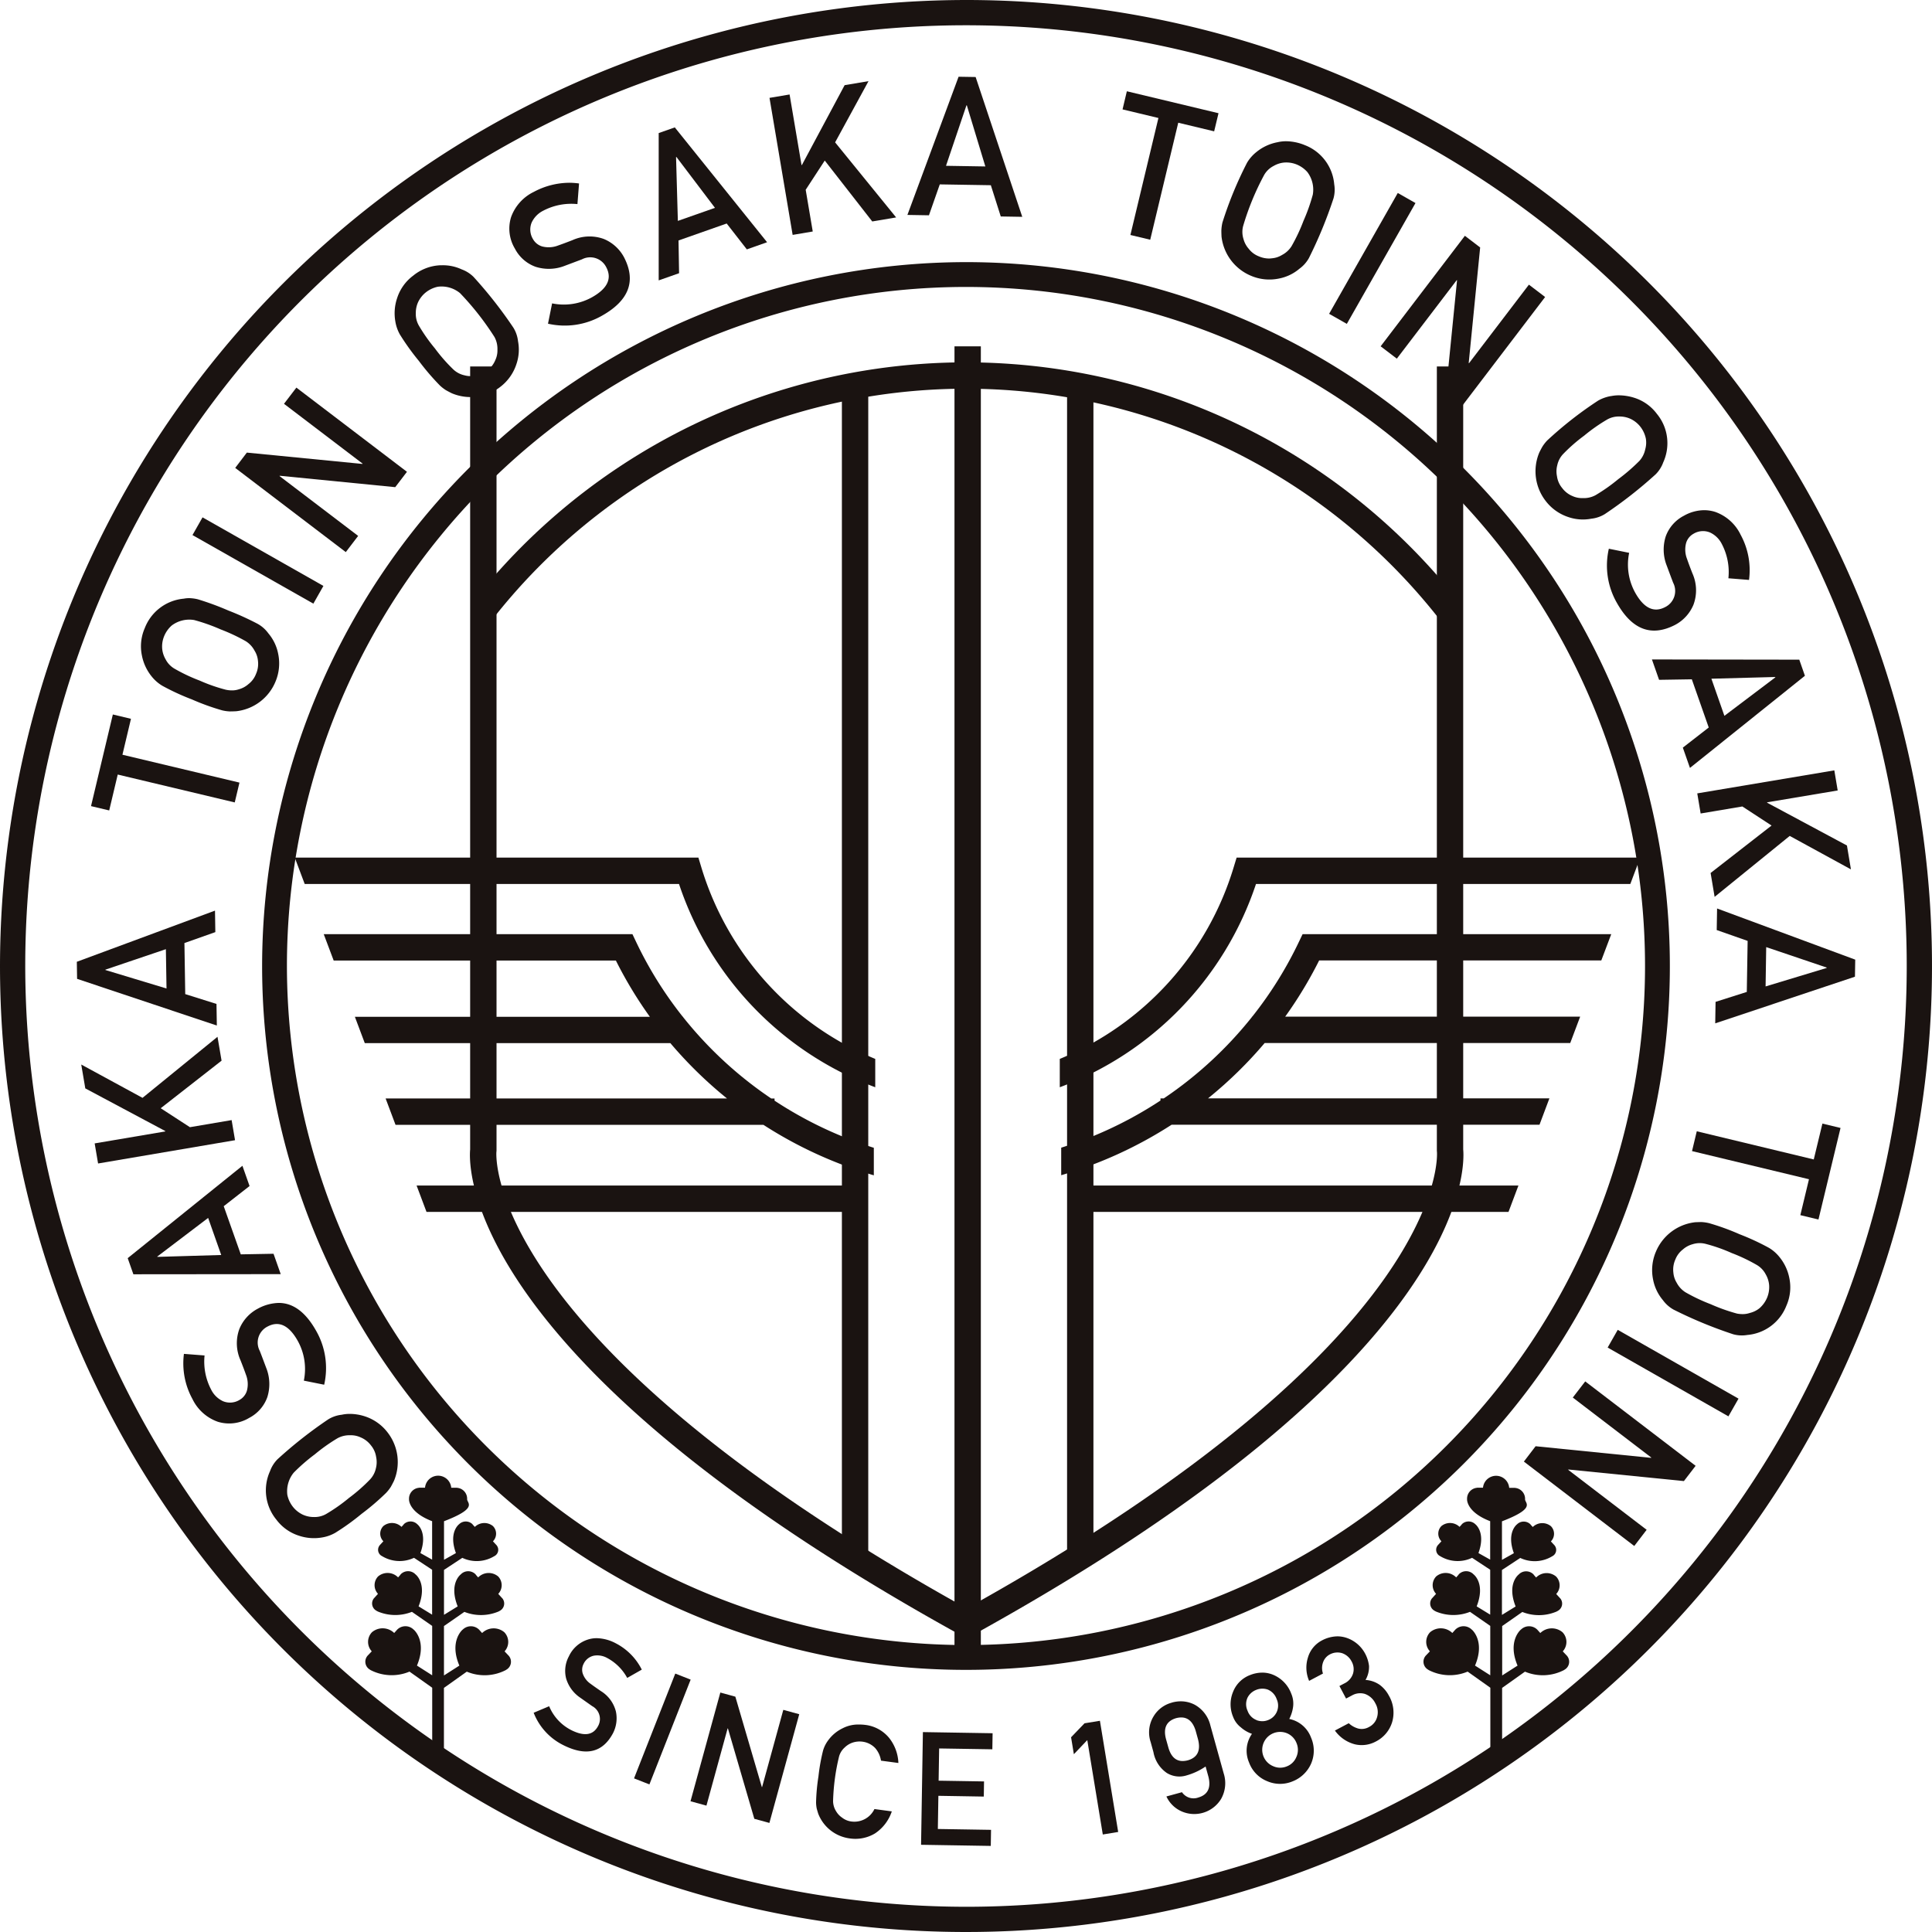<svg id="グループ_30652" data-name="グループ 30652" xmlns="http://www.w3.org/2000/svg" width="181.27" height="181.27" viewBox="0 0 181.27 181.27">
  <path id="パス_1" data-name="パス 1" d="M74.088,280.892a90.635,90.635,0,1,0,90.634-90.635,90.737,90.737,0,0,0-90.634,90.635Zm2.368,0a88.266,88.266,0,1,1,88.266,88.268A88.367,88.367,0,0,1,76.456,280.892Z" transform="translate(-74.088 -190.257)" fill="#1a1311" fill-rule="evenodd"/>
  <path id="パス_2" data-name="パス 2" d="M109.412,343.176h-.045a3.453,3.453,0,0,0-.73.079,3.056,3.056,0,0,0-1.263.43,40.938,40.938,0,0,0-4.768,3.75,3.079,3.079,0,0,0-.7,1.116,4.338,4.338,0,0,0,.6,4.552,4.248,4.248,0,0,0,2.11,1.5,4.433,4.433,0,0,0,2.172.167,3.657,3.657,0,0,0,1.24-.437,22.307,22.307,0,0,0,2.476-1.783,22.675,22.675,0,0,0,2.3-1.969,3.961,3.961,0,0,0,.442-.567c.094-.17.19-.352.286-.547a4.531,4.531,0,0,0-.6-4.558,4.389,4.389,0,0,0-2.143-1.509,4.677,4.677,0,0,0-1.365-.225Zm-4.424,9.457a2.6,2.6,0,0,1-.937-.744,2.732,2.732,0,0,1-.518-1.106,2.756,2.756,0,0,1,.594-2.089,17.11,17.11,0,0,1,1.983-1.724,16.617,16.617,0,0,1,2.13-1.51,2.33,2.33,0,0,1,1.184-.28,2.157,2.157,0,0,1,.986.2,2.332,2.332,0,0,1,.968.752,2.2,2.2,0,0,1,.487,1.1,2.289,2.289,0,0,1-.021,1.032,2.216,2.216,0,0,1-.561,1.071,15.956,15.956,0,0,1-1.963,1.723,16.162,16.162,0,0,1-2.151,1.512,2.177,2.177,0,0,1-1.158.282h-.049A2.474,2.474,0,0,1,104.988,352.633Z" transform="translate(-76.572 -210.517)" fill="#1a1311" fill-rule="evenodd"/>
  <path id="パス_3" data-name="パス 3" d="M99.981,331.705a3.757,3.757,0,0,0-1.726,1.91,3.892,3.892,0,0,0,.114,2.935q.333.844.507,1.344a2.413,2.413,0,0,1,.091,1.5,1.469,1.469,0,0,1-.69.865,1.716,1.716,0,0,1-1.542.128,2.335,2.335,0,0,1-1.112-1.07,5.653,5.653,0,0,1-.63-3.226l-1.936-.15a6.943,6.943,0,0,0,.8,4.235,4.189,4.189,0,0,0,2.382,2.136,3.634,3.634,0,0,0,2.946-.367,3.529,3.529,0,0,0,1.693-1.934,4.088,4.088,0,0,0-.106-2.77c-.215-.575-.411-1.1-.6-1.581a1.68,1.68,0,0,1,.742-2.289q1.58-.829,2.8,1.311a5.43,5.43,0,0,1,.594,3.771l1.908.382a7.043,7.043,0,0,0-.769-5.082q-1.466-2.592-3.495-2.592A4.293,4.293,0,0,0,99.981,331.705Z" transform="translate(-75.8 -208.914)" fill="#1a1311" fill-rule="evenodd"/>
  <path id="パス_4" data-name="パス 4" d="M87.263,324.958l.533,1.511,13.824-.013-.675-1.912-3.073.056-1.6-4.518,2.424-1.893-.67-1.9-10.768,8.672Zm2.775-.153,4.772-3.624,1.227,3.479-5.987.176Z" transform="translate(-75.281 -206.91)" fill="#1a1311" fill-rule="evenodd"/>
  <path id="パス_5" data-name="パス 5" d="M88.219,308.126,82.47,305l.38,2.239,7.5,4,.006.038L83.729,312.4l.321,1.884L96.9,312.1l-.32-1.887-3.914.666L89.926,309.1l5.71-4.463-.382-2.239Z" transform="translate(-74.847 -205.12)" fill="#1a1311" fill-rule="evenodd"/>
  <path id="パス_6" data-name="パス 6" d="M82.014,293.523l.025,1.6,13.112,4.38-.033-2.027-2.932-.922-.076-4.791,2.9-1.025-.032-2.017-12.964,4.8Zm2.681.77v-.034l5.675-1.921.059,3.69Z" transform="translate(-74.806 -203.282)" fill="#1a1311" fill-rule="evenodd"/>
  <path id="パス_7" data-name="パス 7" d="M83.478,276.073l1.706.406.8-3.368,10.979,2.616.442-1.86-10.98-2.616.8-3.37-1.7-.406Z" transform="translate(-74.938 -200.439)" fill="#1a1311" fill-rule="evenodd"/>
  <path id="パス_8" data-name="パス 8" d="M93.137,254.933h-.028a2.317,2.317,0,0,0-.454.046,4.337,4.337,0,0,0-3.667,2.762,4.251,4.251,0,0,0-.269,2.576,4.463,4.463,0,0,0,.923,1.971,3.708,3.708,0,0,0,.994.866,22.4,22.4,0,0,0,2.768,1.277,22.142,22.142,0,0,0,2.846,1.028,3.675,3.675,0,0,0,.711.1c.195,0,.4-.006.616-.018a4.531,4.531,0,0,0,3.671-2.768,4.4,4.4,0,0,0,.258-2.608,4.2,4.2,0,0,0-.926-1.934,3.08,3.08,0,0,0-1-.888,26.378,26.378,0,0,0-2.755-1.252,26.545,26.545,0,0,0-2.855-1.051,3.848,3.848,0,0,0-.836-.109Zm3.459,8.592a15.719,15.719,0,0,1-2.465-.862,16.029,16.029,0,0,1-2.377-1.127,2.159,2.159,0,0,1-.814-.869,2.428,2.428,0,0,1-.319-.993,2.55,2.55,0,0,1,.186-1.18,2.711,2.711,0,0,1,.708-.995,2.736,2.736,0,0,1,2.11-.513,17.419,17.419,0,0,1,2.479.877,17.156,17.156,0,0,1,2.363,1.11,2.344,2.344,0,0,1,.825.894,2.135,2.135,0,0,1,.316.953,2.315,2.315,0,0,1-.18,1.212,2.188,2.188,0,0,1-.713.964,2.27,2.27,0,0,1-.91.49,1.948,1.948,0,0,1-.638.1A2.7,2.7,0,0,1,96.6,263.525Z" transform="translate(-75.404 -198.81)" fill="#1a1311" fill-rule="evenodd"/>
  <rect id="長方形_49" data-name="長方形 49" width="1.911" height="13.039" transform="translate(18.06 50.203) rotate(-60.434)" fill="#1a1311"/>
  <path id="パス_9" data-name="パス 9" d="M102.931,233.742l7.376,5.613-.021.028L99.445,238.32l-1.091,1.436,10.375,7.9,1.159-1.52-7.377-5.614.021-.029,10.836,1.07,1.1-1.441-10.375-7.9Z" transform="translate(-76.285 -195.855)" fill="#1a1311" fill-rule="evenodd"/>
  <path id="パス_10" data-name="パス 10" d="M121.211,217.624h-.025c-.085,0-.172,0-.258.007a4.315,4.315,0,0,0-2.428.974,4.239,4.239,0,0,0-1.5,2.107,4.433,4.433,0,0,0-.167,2.172,3.681,3.681,0,0,0,.433,1.241,22.851,22.851,0,0,0,1.779,2.477,22.574,22.574,0,0,0,1.969,2.3,3.8,3.8,0,0,0,.568.442c.168.094.351.19.545.287a4.537,4.537,0,0,0,4.559-.6,4.395,4.395,0,0,0,1.512-2.142,4.187,4.187,0,0,0,.148-2.139,3.067,3.067,0,0,0-.431-1.264,40.818,40.818,0,0,0-3.741-4.77,3.06,3.06,0,0,0-1.116-.707,4.163,4.163,0,0,0-1.841-.386Zm2.123,10.327a2.216,2.216,0,0,1-1.069-.563,15.663,15.663,0,0,1-1.719-1.966,15.928,15.928,0,0,1-1.511-2.151,2.171,2.171,0,0,1-.279-1.158,2.421,2.421,0,0,1,.211-1.022,2.578,2.578,0,0,1,.744-.936,2.717,2.717,0,0,1,1.107-.516,2.721,2.721,0,0,1,2.088.6,26.291,26.291,0,0,1,3.231,4.117,2.319,2.319,0,0,1,.277,1.182,2.132,2.132,0,0,1-.2.987,2.289,2.289,0,0,1-.75.966,2.192,2.192,0,0,1-1.1.485,2.41,2.41,0,0,1-.484.05A2.124,2.124,0,0,1,123.333,227.951Z" transform="translate(-79.742 -192.735)" fill="#1a1311" fill-rule="evenodd"/>
  <path id="パス_11" data-name="パス 11" d="M134.817,209.113h-.028a7.136,7.136,0,0,0-3.32.854,4.214,4.214,0,0,0-2.14,2.381,3.64,3.64,0,0,0,.364,2.946,3.533,3.533,0,0,0,1.933,1.7,4.083,4.083,0,0,0,2.771-.1l1.581-.594a1.68,1.68,0,0,1,2.288.746q.827,1.577-1.313,2.794a5.439,5.439,0,0,1-3.771.589l-.385,1.907a7.042,7.042,0,0,0,5.084-.762q3.773-2.133,2.055-5.459a3.778,3.778,0,0,0-1.907-1.73,3.9,3.9,0,0,0-2.937.112q-.846.33-1.342.5a2.424,2.424,0,0,1-1.5.09,1.467,1.467,0,0,1-.863-.69,1.722,1.722,0,0,1-.126-1.545,2.349,2.349,0,0,1,1.071-1.109,5.67,5.67,0,0,1,3.227-.628l.151-1.935A6.769,6.769,0,0,0,134.817,209.113Z" transform="translate(-81.381 -191.965)" fill="#1a1311" fill-rule="evenodd"/>
  <path id="パス_12" data-name="パス 12" d="M145.3,203.929l0,13.825,1.913-.673-.053-3.073,4.519-1.59,1.891,2.427,1.9-.671L146.812,203.4l-1.512.532Zm1.629,2.255.034-.011,3.616,4.775-3.481,1.224Z" transform="translate(-83.498 -191.447)" fill="#1a1311" fill-rule="evenodd"/>
  <path id="パス_13" data-name="パス 13" d="M164.368,199.006l-4.008,7.489-.037.007-1.12-6.622-1.884.318,2.171,12.856,1.886-.319-.662-3.914,1.788-2.742,4.457,5.714,2.241-.378-5.725-7.042,3.134-5.745Z" transform="translate(-85.12 -191.015)" fill="#1a1311" fill-rule="evenodd"/>
  <path id="パス_14" data-name="パス 14" d="M172.2,211.14l2.026.034,1.016-2.9,4.791.078.931,2.932,2.017.034L178.606,198.2l-1.6-.026-4.8,12.962Zm3.626-4.609,1.919-5.675h.035l1.737,5.735Z" transform="translate(-87.067 -190.974)" fill="#1a1311" fill-rule="evenodd"/>
  <path id="パス_15" data-name="パス 15" d="M195.411,201.373l3.366.806-2.629,10.977,1.86.445,2.629-10.978,3.369.808.409-1.7-8.6-2.059Z" transform="translate(-90.088 -191.109)" fill="#1a1311" fill-rule="evenodd"/>
  <path id="パス_16" data-name="パス 16" d="M206.147,213.163v.009c0,.191.006.395.016.608a4.544,4.544,0,0,0,2.767,3.673,4.4,4.4,0,0,0,2.607.261,4.188,4.188,0,0,0,1.936-.924,3.091,3.091,0,0,0,.889-1,41.272,41.272,0,0,0,2.309-5.606,3.061,3.061,0,0,0,.065-1.318,4.328,4.328,0,0,0-2.757-3.671,4.737,4.737,0,0,0-1.752-.366,3.6,3.6,0,0,0-.825.095,4.407,4.407,0,0,0-1.972.922,3.688,3.688,0,0,0-.868.99,35.525,35.525,0,0,0-2.312,5.612,3.86,3.86,0,0,0-.1.711Zm3.529,2.47a2.19,2.19,0,0,1-.964-.717,2.276,2.276,0,0,1-.488-.909,2.206,2.206,0,0,1-.038-1.207,24.861,24.861,0,0,1,1.994-4.839,2.176,2.176,0,0,1,.87-.814,2.413,2.413,0,0,1,.993-.319,2.6,2.6,0,0,1,1.183.187,2.718,2.718,0,0,1,.992.709,2.743,2.743,0,0,1,.51,2.111,17.378,17.378,0,0,1-.88,2.476,16.567,16.567,0,0,1-1.113,2.361,2.317,2.317,0,0,1-.894.826,2.144,2.144,0,0,1-.955.314,2.03,2.03,0,0,1-.277.02A2.435,2.435,0,0,1,209.677,215.634Z" transform="translate(-91.553 -191.577)" fill="#1a1311" fill-rule="evenodd"/>
  <rect id="長方形_50" data-name="長方形 50" width="13.039" height="1.912" transform="translate(124.704 29.443) rotate(-60.393)" fill="#1a1311"/>
  <path id="パス_17" data-name="パス 17" d="M223.568,224.952l1.519,1.159,5.622-7.37.027.021L229.655,229.6l1.441,1.1L239,220.327l-1.52-1.159-5.621,7.371-.028-.022,1.074-10.839-1.433-1.094Z" transform="translate(-94.029 -192.46)" fill="#1a1311" fill-rule="evenodd"/>
  <path id="パス_18" data-name="パス 18" d="M248.632,233.077a3.635,3.635,0,0,0-1.242.434,35.624,35.624,0,0,0-4.779,3.741,3.676,3.676,0,0,0-.442.568c-.1.169-.191.35-.289.543a4.537,4.537,0,0,0,.593,4.561,4.4,4.4,0,0,0,2.139,1.515,4.2,4.2,0,0,0,2.139.149,3.05,3.05,0,0,0,1.266-.429,40.857,40.857,0,0,0,4.776-3.737,3.056,3.056,0,0,0,.707-1.114,4.347,4.347,0,0,0,.381-2.124,4.294,4.294,0,0,0-.972-2.428,4.236,4.236,0,0,0-2.105-1.507,4.924,4.924,0,0,0-1.46-.237,3.639,3.639,0,0,0-.71.067Zm-3.648,9.385a2.31,2.31,0,0,1-.965-.753,2.187,2.187,0,0,1-.485-1.1,2.247,2.247,0,0,1,.024-1.031,2.2,2.2,0,0,1,.563-1.068,15.573,15.573,0,0,1,1.968-1.718,16.27,16.27,0,0,1,2.153-1.51A2.2,2.2,0,0,1,249.4,235a2.431,2.431,0,0,1,1.02.215,2.567,2.567,0,0,1,.937.744,2.714,2.714,0,0,1,.513,1.109,2.285,2.285,0,0,1-.058,1.014,2.316,2.316,0,0,1-.538,1.073,17.262,17.262,0,0,1-1.987,1.72,16.579,16.579,0,0,1-2.134,1.505,2.31,2.31,0,0,1-1.183.276l-.1,0A2.147,2.147,0,0,1,244.984,242.462Z" transform="translate(-97.449 -195.921)" fill="#1a1311" fill-rule="evenodd"/>
  <path id="パス_19" data-name="パス 19" d="M256.106,245.953a3.528,3.528,0,0,0-1.7,1.928,4.082,4.082,0,0,0,.1,2.771q.318.862.592,1.582a1.683,1.683,0,0,1-.748,2.288q-1.577.825-2.793-1.318a5.438,5.438,0,0,1-.585-3.772l-1.906-.386a7.041,7.041,0,0,0,.756,5.084q2.131,3.777,5.458,2.063a3.768,3.768,0,0,0,1.731-1.907,3.888,3.888,0,0,0-.107-2.935c-.221-.564-.387-1.011-.5-1.344a2.406,2.406,0,0,1-.088-1.5,1.463,1.463,0,0,1,.69-.862,1.718,1.718,0,0,1,1.545-.125,2.34,2.34,0,0,1,1.109,1.073,5.658,5.658,0,0,1,.623,3.226l1.935.155a6.94,6.94,0,0,0-.787-4.238,4.2,4.2,0,0,0-2.376-2.141,3.467,3.467,0,0,0-1.046-.165A3.927,3.927,0,0,0,256.106,245.953Z" transform="translate(-98.116 -197.562)" fill="#1a1311" fill-rule="evenodd"/>
  <path id="パス_20" data-name="パス 20" d="M254.2,263.463l3.072-.049,1.587,4.522-2.43,1.888.668,1.905,10.786-8.646-.528-1.512-13.826-.02.671,1.912Zm4.909-.105,5.988-.161.013.033-4.781,3.611Z" transform="translate(-98.537 -199.678)" fill="#1a1311" fill-rule="evenodd"/>
  <path id="パス_21" data-name="パス 21" d="M258.206,275.739l.317,1.887,3.915-.659,2.739,1.79-5.719,4.451.377,2.24,7.047-5.718,5.743,3.139-.375-2.24-7.486-4.014-.007-.037,6.625-1.112-.316-1.887Z" transform="translate(-98.96 -201.3)" fill="#1a1311" fill-rule="evenodd"/>
  <path id="パス_22" data-name="パス 22" d="M260.2,290.513l2.9,1.018-.079,4.788-2.93.932-.032,2.016,13.11-4.378.026-1.6-12.962-4.8-.034,2.027Zm4.642,1.6,5.675,1.92,0,.035-5.732,1.735Z" transform="translate(-99.128 -203.251)" fill="#1a1311" fill-rule="evenodd"/>
  <path id="パス_23" data-name="パス 23" d="M269.088,315.055l-10.976-2.643-.446,1.86,10.973,2.64-.81,3.369,1.7.41L271.6,312.1l-1.7-.409Z" transform="translate(-98.912 -206.27)" fill="#1a1311" fill-rule="evenodd"/>
  <path id="パス_24" data-name="パス 24" d="M257.579,322.409a4.541,4.541,0,0,0-3.676,2.763,4.4,4.4,0,0,0-.265,2.608,4.213,4.213,0,0,0,.922,1.936,3.116,3.116,0,0,0,1,.889,41.1,41.1,0,0,0,5.6,2.315,3.048,3.048,0,0,0,1.318.065,4.333,4.333,0,0,0,3.672-2.755,4.255,4.255,0,0,0,.274-2.575,4.444,4.444,0,0,0-.92-1.973,3.7,3.7,0,0,0-.989-.869,22.843,22.843,0,0,0-2.766-1.281,22.361,22.361,0,0,0-2.843-1.034,3.888,3.888,0,0,0-.712-.107c-.195,0-.4.008-.617.017Zm3.938,8.57a17.246,17.246,0,0,1-2.477-.882,16.831,16.831,0,0,1-2.361-1.117,2.345,2.345,0,0,1-.824-.893,2.15,2.15,0,0,1-.313-.957,2.293,2.293,0,0,1,.18-1.21,2.2,2.2,0,0,1,.718-.963,2.26,2.26,0,0,1,.909-.487,2.215,2.215,0,0,1,1.209-.036,15.624,15.624,0,0,1,2.464.866,16.283,16.283,0,0,1,2.373,1.131,2.2,2.2,0,0,1,.815.872,2.391,2.391,0,0,1,.316.994,2.6,2.6,0,0,1-.187,1.181,2.733,2.733,0,0,1-.709.991,2.321,2.321,0,0,1-.914.45,2.072,2.072,0,0,1-.68.109A2.9,2.9,0,0,1,261.517,330.979Z" transform="translate(-98.538 -207.731)" fill="#1a1311" fill-rule="evenodd"/>
  <rect id="長方形_51" data-name="長方形 51" width="1.912" height="13.04" transform="matrix(0.495, -0.869, 0.869, 0.495, 150.838, 126.434)" fill="#1a1311"/>
  <path id="パス_25" data-name="パス 25" d="M244.909,341.332l7.364,5.63-.02.028L241.419,345.9l-1.1,1.44,10.357,7.92,1.162-1.519-7.364-5.631.022-.027,10.837,1.086,1.1-1.432-10.358-7.92Z" transform="translate(-97.341 -210.207)" fill="#1a1311" fill-rule="evenodd"/>
  <path id="パス_26" data-name="パス 26" d="M136.893,368.4a2.943,2.943,0,0,0-1.808,1.587,2.87,2.87,0,0,0-.257,2.069,3.306,3.306,0,0,0,1.333,1.811q.607.43,1.119.79a1.362,1.362,0,0,1,.542,1.874q-.681,1.27-2.472.392a4.4,4.4,0,0,1-2.114-2.26l-1.453.612a5.7,5.7,0,0,0,2.827,3.06q3.153,1.558,4.6-1.11a3.067,3.067,0,0,0,.289-2.068,3.159,3.159,0,0,0-1.414-1.918c-.4-.276-.72-.5-.949-.671a1.939,1.939,0,0,1-.747-.967,1.185,1.185,0,0,1,.069-.893,1.383,1.383,0,0,1,.977-.788,1.893,1.893,0,0,1,1.233.21,4.6,4.6,0,0,1,1.892,1.877l1.368-.779a5.618,5.618,0,0,0-2.463-2.481,3.975,3.975,0,0,0-1.765-.468A2.649,2.649,0,0,0,136.893,368.4Z" transform="translate(-81.712 -214.576)" fill="#1a1311" fill-rule="evenodd"/>
  <rect id="長方形_52" data-name="長方形 52" width="10.573" height="1.551" transform="matrix(0.366, -0.93, 0.93, 0.366, 59.488, 166.856)" fill="#1a1311"/>
  <path id="パス_27" data-name="パス 27" d="M148.741,384.087l1.495.41,1.988-7.247.029.008,2.475,8.475,1.415.388,2.8-10.2-1.495-.41-1.99,7.246-.027-.008-2.482-8.475-1.41-.387Z" transform="translate(-83.954 -215.084)" fill="#1a1311" fill-rule="evenodd"/>
  <path id="パス_28" data-name="パス 28" d="M166.3,377.185h-.052a3.178,3.178,0,0,0-1.5.354,3.614,3.614,0,0,0-1.357,1.135,3,3,0,0,0-.476.952,17.928,17.928,0,0,0-.433,2.429,18.366,18.366,0,0,0-.223,2.444,3.2,3.2,0,0,0,.063.58q.063.228.142.479a3.677,3.677,0,0,0,2.927,2.31,3.579,3.579,0,0,0,2.4-.467,3.99,3.99,0,0,0,1.574-2.066l-1.63-.219a2.089,2.089,0,0,1-2.131,1.172,1.77,1.77,0,0,1-.9-.364,1.845,1.845,0,0,1-.572-.612,1.807,1.807,0,0,1-.277-.939,19.86,19.86,0,0,1,.566-4.207,1.769,1.769,0,0,1,.514-.818,1.975,1.975,0,0,1,.715-.453,2.1,2.1,0,0,1,.964-.1,2.01,2.01,0,0,1,1.2.608,2.348,2.348,0,0,1,.537,1.173l1.631.218a4.017,4.017,0,0,0-.874-2.359,3.418,3.418,0,0,0-2.273-1.219A4.622,4.622,0,0,0,166.3,377.185Z" transform="translate(-85.691 -215.382)" fill="#1a1311" fill-rule="evenodd"/>
  <path id="パス_29" data-name="パス 29" d="M173.576,388.54l6.541.106.024-1.508-4.991-.081.05-3.112,4.261.071.023-1.421-4.261-.069.049-3.025,4.991.08.025-1.507-6.54-.107Z" transform="translate(-87.157 -215.453)" fill="#1a1311" fill-rule="evenodd"/>
  <path id="パス_30" data-name="パス 30" d="M119.209,352.64h-.546l-.005.009a1.026,1.026,0,0,0-.939,1.049c0,.014,0,.024,0,.037l0,0s-.071,1.19,2.168,2.048v3.607l-1.1-.617c.717-1.971-.3-2.711-.3-2.711h0c-.018-.017-.033-.033-.051-.047a.9.9,0,0,0-1.2.046c-.013.014-.018.029-.03.045l-.192.21a1.281,1.281,0,0,0-1.7-.079,1.011,1.011,0,0,0,0,1.43l-.358.387,0,.007a.66.66,0,0,0,.218.992c.012.008.025.013.038.021a3.164,3.164,0,0,0,2.975.145l1.7,1.12v4.214l-1.27-.779c.856-2.176-.3-3.01-.3-3.01h0c-.018-.017-.035-.037-.056-.055a.967.967,0,0,0-1.321.055.3.3,0,0,0-.032.052l-.214.24a1.379,1.379,0,0,0-1.878-.089,1.19,1.19,0,0,0-.008,1.632l-.362.4c-.006.008-.014.012-.019.018a.047.047,0,0,0-.012.016l-.01.013v0a.774.774,0,0,0,.245,1.131.288.288,0,0,0,.044.023l0,.007s.033.017.092.045a.369.369,0,0,0,.048.022,4.242,4.242,0,0,0,3.158.014l1.9,1.319v4.635l-1.429-.912c.98-2.314-.306-3.375-.306-3.375h-.008a.615.615,0,0,0-.055-.053,1.092,1.092,0,0,0-1.475.046h0l0,0-.009.007s0,.007-.006.009l-.276.308a1.555,1.555,0,0,0-2.083-.074,1.307,1.307,0,0,0-.022,1.794l-.41.431,0,0-.016.017v.005a.857.857,0,0,0,.267,1.272l.022.013,0,.008a4.319,4.319,0,0,0,3.678.158l2.131,1.513v5.727a1.608,1.608,0,0,1,1.1,0v-5.712l2.145-1.524a4.321,4.321,0,0,0,3.679-.158l0-.008c.007,0,.015-.007.023-.013a.857.857,0,0,0,.266-1.272v-.005l-.016-.017,0,0-.407-.431a1.31,1.31,0,0,0-.025-1.794,1.555,1.555,0,0,0-2.083.074l-.276-.308-.005-.009-.012-.008,0,0a1.089,1.089,0,0,0-1.472-.046c-.022.016-.037.035-.058.053h-.006s-1.287,1.061-.306,3.375l-1.444.923v-4.636l1.915-1.329a4.236,4.236,0,0,0,3.156-.014c.016-.006.034-.013.05-.022l.092-.045,0-.007c.014-.007.029-.014.045-.023a.773.773,0,0,0,.243-1.131l0,0-.013-.013a.093.093,0,0,1-.009-.016.171.171,0,0,1-.021-.018l-.364-.4a1.188,1.188,0,0,0-.007-1.632,1.379,1.379,0,0,0-1.878.089l-.211-.24a.481.481,0,0,0-.034-.052.969.969,0,0,0-1.322-.055c-.021.018-.035.038-.055.055h0s-1.16.834-.3,3.01l-1.284.79v-4.214l1.719-1.131a3.165,3.165,0,0,0,2.976-.145c.013-.008.025-.013.039-.021a.663.663,0,0,0,.216-.994v-.005l-.358-.387a1.013,1.013,0,0,0,0-1.43,1.282,1.282,0,0,0-1.7.079l-.191-.21c-.012-.016-.019-.031-.031-.045a.9.9,0,0,0-1.2-.046c-.018.015-.032.03-.051.047h0s-1.022.74-.3,2.711l-1.117.628v-3.618c3.19-1.222,2.191-1.685,2.169-2.048l0,0c0-.014,0-.024,0-.037a1.025,1.025,0,0,0-.939-1.049l-.006-.009h-.547a1.234,1.234,0,0,0-2.459,0Z" transform="translate(-79.343 -213.057)" fill="#1a1311" fill-rule="evenodd"/>
  <path id="パス_31" data-name="パス 31" d="M101.13,283.341A66.041,66.041,0,1,0,167.17,217.3a66.115,66.115,0,0,0-66.04,66.041Zm2.328,0a63.712,63.712,0,1,1,63.712,63.712A63.785,63.785,0,0,1,103.458,283.341Z" transform="translate(-76.537 -192.706)" fill="#1a1311" fill-rule="evenodd"/>
  <rect id="長方形_53" data-name="長方形 53" width="2.473" height="108.779" transform="translate(78.991 37.111)" fill="#1a1311"/>
  <rect id="長方形_54" data-name="長方形 54" width="2.473" height="123.16" transform="translate(89.555 32.495)" fill="#1a1311"/>
  <rect id="長方形_55" data-name="長方形 55" width="2.473" height="108.779" transform="translate(100.118 37.111)" fill="#1a1311"/>
  <path id="パス_32" data-name="パス 32" d="M173.6,356.249h.118a1.233,1.233,0,0,0,.894-.385c46.3-25.658,45.781-43.718,45.631-45.351V237.046h-2.472V310.58c0,.044,0,.1.008.144.02.176,1.335,17.583-44.121,42.842-45.458-25.259-44.141-42.667-44.124-42.828a1.2,1.2,0,0,0,.011-.159V237.046H127.07v73.467c-.15,1.633-.665,19.693,45.632,45.351A1.234,1.234,0,0,0,173.6,356.249Z" transform="translate(-82.958 -202.663)" fill="#1a1311" fill-rule="evenodd"/>
  <path id="パス_33" data-name="パス 33" d="M128.49,250.818V254.8a56.43,56.43,0,0,1,90.516,0v-3.979a58.876,58.876,0,0,0-90.516,0Z" transform="translate(-83.114 -195.605)" fill="#1a1311" fill-rule="evenodd"/>
  <path id="パス_34" data-name="パス 34" d="M233.05,318.173H190.944v2.473h41.175Z" transform="translate(-90.583 -206.94)" fill="#1a1311" fill-rule="evenodd"/>
  <path id="パス_35" data-name="パス 35" d="M242.1,291.614h-28.96l-.335.7a36.458,36.458,0,0,1-4.394,7.045h-.031v.037a36.988,36.988,0,0,1-8.264,7.627h-.309v.2a37.128,37.128,0,0,1-9.315,4.423v2.583a39.587,39.587,0,0,0,10.358-4.735h34.518l.93-2.475H204.268a39.459,39.459,0,0,0,5.313-5.192h28.671l.931-2.473H211.507a38.962,38.962,0,0,0,3.188-5.277h26.473Z" transform="translate(-90.925 -203.965)" fill="#1a1311" fill-rule="evenodd"/>
  <path id="パス_36" data-name="パス 36" d="M244.955,283.275h-37.87l-.267.876a28.269,28.269,0,0,1-16.325,18.011v2.659a30.7,30.7,0,0,0,18.41-19.073h35.122Z" transform="translate(-91.059 -202.81)" fill="#1a1311" fill-rule="evenodd"/>
  <path id="パス_37" data-name="パス 37" d="M161.706,318.173H119.6l.93,2.473h41.175Z" transform="translate(-80.513 -206.94)" fill="#1a1311" fill-rule="evenodd"/>
  <path id="パス_38" data-name="パス 38" d="M138.564,291.614H109.6l.932,2.473H137.01a38.77,38.77,0,0,0,3.188,5.277H112.521l.93,2.473h28.671a39.529,39.529,0,0,0,5.315,5.192H115.406l.93,2.475h34.52a39.535,39.535,0,0,0,10.356,4.735v-2.583a37.141,37.141,0,0,1-9.315-4.423v-.2h-.308a36.95,36.95,0,0,1-8.265-7.627v-.037h-.031a36.366,36.366,0,0,1-4.392-7.045Z" transform="translate(-79.225 -203.965)" fill="#1a1311" fill-rule="evenodd"/>
  <path id="パス_39" data-name="パス 39" d="M144.335,283.275h-37.87l.931,2.473h35.12a30.7,30.7,0,0,0,18.412,19.073v-2.659A28.266,28.266,0,0,1,144.6,284.151Z" transform="translate(-78.808 -202.81)" fill="#1a1311" fill-rule="evenodd"/>
  <path id="パス_40" data-name="パス 40" d="M190.974,377.035l-1.262,1.311.262,1.59,1.259-1.325,1.455,8.857,1.444-.237L192.418,376.8Z" transform="translate(-89.218 -215.347)" fill="#1a1311" fill-rule="evenodd"/>
  <path id="パス_41" data-name="パス 41" d="M200.352,374.917a2.827,2.827,0,0,0-1.713,1.287,2.881,2.881,0,0,0-.272,2.413l.26.939a3.01,3.01,0,0,0,1.261,1.963,2.252,2.252,0,0,0,1.833.229,6.066,6.066,0,0,0,1.8-.84l.266.959q.39,1.562-.956,1.952a1.309,1.309,0,0,1-1.526-.5l-1.46.4a2.815,2.815,0,0,0,1.468,1.418,2.948,2.948,0,0,0,3.661-1.184,3,3,0,0,0,.245-2.4l-1.248-4.494a3.013,3.013,0,0,0-1.451-1.936,2.816,2.816,0,0,0-1.321-.331,3.134,3.134,0,0,0-.848.12Zm-.317,4.234-.233-.833q-.4-1.543.955-1.947c.908-.232,1.515.159,1.829,1.173l.23.833q.39,1.558-.959,1.95a1.986,1.986,0,0,1-.489.068Q200.4,380.395,200.035,379.151Z" transform="translate(-90.406 -215.166)" fill="#1a1311" fill-rule="evenodd"/>
  <path id="パス_42" data-name="パス 42" d="M210.036,371.831H210a3.135,3.135,0,0,0-1.119.225,2.754,2.754,0,0,0-1.6,1.573,3.034,3.034,0,0,0,0,2.348,2.218,2.218,0,0,0,.731.991,3.082,3.082,0,0,0,1.04.607,2.758,2.758,0,0,0-.278,2.674,3,3,0,0,0,1.715,1.772,3.037,3.037,0,0,0,2.366.015,3.152,3.152,0,0,0,1.739-1.653,3.058,3.058,0,0,0,0-2.458,2.762,2.762,0,0,0-2.041-1.747,3.522,3.522,0,0,0,.361-1.166,2.365,2.365,0,0,0-.177-1.21,3.081,3.081,0,0,0-1.586-1.719,2.694,2.694,0,0,0-1.12-.253Zm-.557,4.45a1.445,1.445,0,0,1-.841-.873,1.468,1.468,0,0,1,0-1.232,1.515,1.515,0,0,1,.8-.721,1.537,1.537,0,0,1,1.095-.034,1.493,1.493,0,0,1,.838.9,1.446,1.446,0,0,1-.807,1.962,1.449,1.449,0,0,1-.541.106,1.553,1.553,0,0,1-.547-.1Zm1.571,4.332a1.666,1.666,0,0,1-.888-2.229,1.662,1.662,0,0,1,.9-.868,1.69,1.69,0,0,1,1.267,0,1.649,1.649,0,0,1,.909.937,1.627,1.627,0,0,1-.019,1.291,1.579,1.579,0,0,1-.912.889,1.625,1.625,0,0,1-.6.119A1.6,1.6,0,0,1,211.05,380.613Z" transform="translate(-91.586 -214.897)" fill="#1a1311" fill-rule="evenodd"/>
  <path id="パス_43" data-name="パス 43" d="M216.692,368.481a2.633,2.633,0,0,0-1.3,1.606,3.125,3.125,0,0,0,.114,2.18l1.3-.688a1.6,1.6,0,0,1,.031-1.114,1.323,1.323,0,0,1,.612-.679,1.5,1.5,0,0,1,1.144-.121,1.572,1.572,0,0,1,.894.771,1.461,1.461,0,0,1,.139,1.148,1.55,1.55,0,0,1-.83.929l-.446.236.623,1.177.554-.293a1.554,1.554,0,0,1,1.193-.148,1.731,1.731,0,0,1,1,.888,1.648,1.648,0,0,1,.162,1.3,1.455,1.455,0,0,1-.747.916,1.369,1.369,0,0,1-1.018.151,2.149,2.149,0,0,1-.891-.5l-1.3.688a3.331,3.331,0,0,0,1.866,1.289,2.775,2.775,0,0,0,1.962-.255,3.029,3.029,0,0,0,1.543-1.828,3.159,3.159,0,0,0-.309-2.486,3.014,3.014,0,0,0-.848-1,2.637,2.637,0,0,0-1.341-.469,2.448,2.448,0,0,0,.328-1.316,3.27,3.27,0,0,0-.358-1.14,3.09,3.09,0,0,0-1.686-1.47,2.7,2.7,0,0,0-.92-.164A3.2,3.2,0,0,0,216.692,368.481Z" transform="translate(-92.678 -214.559)" fill="#1a1311" fill-rule="evenodd"/>
  <path id="パス_44" data-name="パス 44" d="M233.707,352.64h-.547l-.006.009a1.026,1.026,0,0,0-.938,1.049c0,.014,0,.024,0,.037l0,0s-.071,1.19,2.168,2.048v3.607l-1.1-.617c.717-1.971-.3-2.711-.3-2.711h0a.592.592,0,0,0-.052-.047.9.9,0,0,0-1.2.046.514.514,0,0,0-.029.045l-.192.21a1.282,1.282,0,0,0-1.7-.079,1.012,1.012,0,0,0,0,1.43l-.357.387v.007a.661.661,0,0,0,.219.992c.012.008.024.013.038.021a3.163,3.163,0,0,0,2.975.145l1.7,1.12v4.214l-1.27-.779c.856-2.176-.3-3.01-.3-3.01h0c-.017-.017-.035-.037-.055-.055a.967.967,0,0,0-1.321.055.254.254,0,0,0-.032.052l-.214.24a1.379,1.379,0,0,0-1.878-.089,1.19,1.19,0,0,0-.009,1.632l-.361.4c-.006.008-.014.012-.019.018a.048.048,0,0,0-.012.016l-.011.013v0a.775.775,0,0,0,.245,1.131.419.419,0,0,0,.044.023l0,.007.093.045a.435.435,0,0,0,.047.022,4.244,4.244,0,0,0,3.159.014l1.9,1.319v4.635l-1.43-.912c.981-2.314-.3-3.375-.3-3.375h-.009a.581.581,0,0,0-.055-.053,1.092,1.092,0,0,0-1.475.046h0l0,0-.009.007s0,.007-.006.009l-.276.308a1.554,1.554,0,0,0-2.082-.074,1.308,1.308,0,0,0-.022,1.794l-.41.431,0,0-.016.017v.005a.857.857,0,0,0,.267,1.272l.022.013,0,.008a4.319,4.319,0,0,0,3.678.158l2.131,1.513v5.727a1.679,1.679,0,0,1,.563-.1,1.7,1.7,0,0,1,.541.1v-5.712l2.145-1.524a4.322,4.322,0,0,0,3.679-.158v-.008c.008,0,.016-.007.024-.013a.857.857,0,0,0,.266-1.272l0-.005-.016-.017,0,0-.407-.431a1.311,1.311,0,0,0-.025-1.794,1.555,1.555,0,0,0-2.083.074l-.276-.308-.005-.009-.011-.008,0,0a1.09,1.09,0,0,0-1.473-.046c-.022.016-.037.035-.058.053h-.005s-1.287,1.061-.306,3.375l-1.443.923v-4.636L237.4,364.3a4.233,4.233,0,0,0,3.155-.014c.017-.006.034-.013.051-.022l.091-.045,0-.007c.014-.007.03-.014.046-.023a.774.774,0,0,0,.243-1.131l0,0-.012-.013a.119.119,0,0,1-.01-.016.178.178,0,0,1-.02-.018l-.364-.4a1.188,1.188,0,0,0-.008-1.632,1.379,1.379,0,0,0-1.878.089l-.21-.24c-.014-.017-.02-.036-.034-.052a.97.97,0,0,0-1.323-.055c-.02.018-.035.038-.055.055h0s-1.159.834-.3,3.01l-1.284.79v-4.214l1.719-1.131a3.165,3.165,0,0,0,2.976-.145c.013-.008.025-.013.038-.021a.663.663,0,0,0,.217-.994v-.005l-.358-.387a1.013,1.013,0,0,0,0-1.43,1.282,1.282,0,0,0-1.7.079l-.192-.21c-.012-.016-.018-.031-.031-.045a.9.9,0,0,0-1.2-.046c-.018.015-.032.03-.05.047h0s-1.021.74-.3,2.711l-1.117.628v-3.618c3.19-1.222,2.19-1.685,2.168-2.048l0,0c0-.014,0-.024,0-.037a1.025,1.025,0,0,0-.938-1.049l-.005-.009h-.547a1.234,1.234,0,0,0-2.459,0Z" transform="translate(-94.568 -213.057)" fill="#1a1311" fill-rule="evenodd"/>
</svg>
